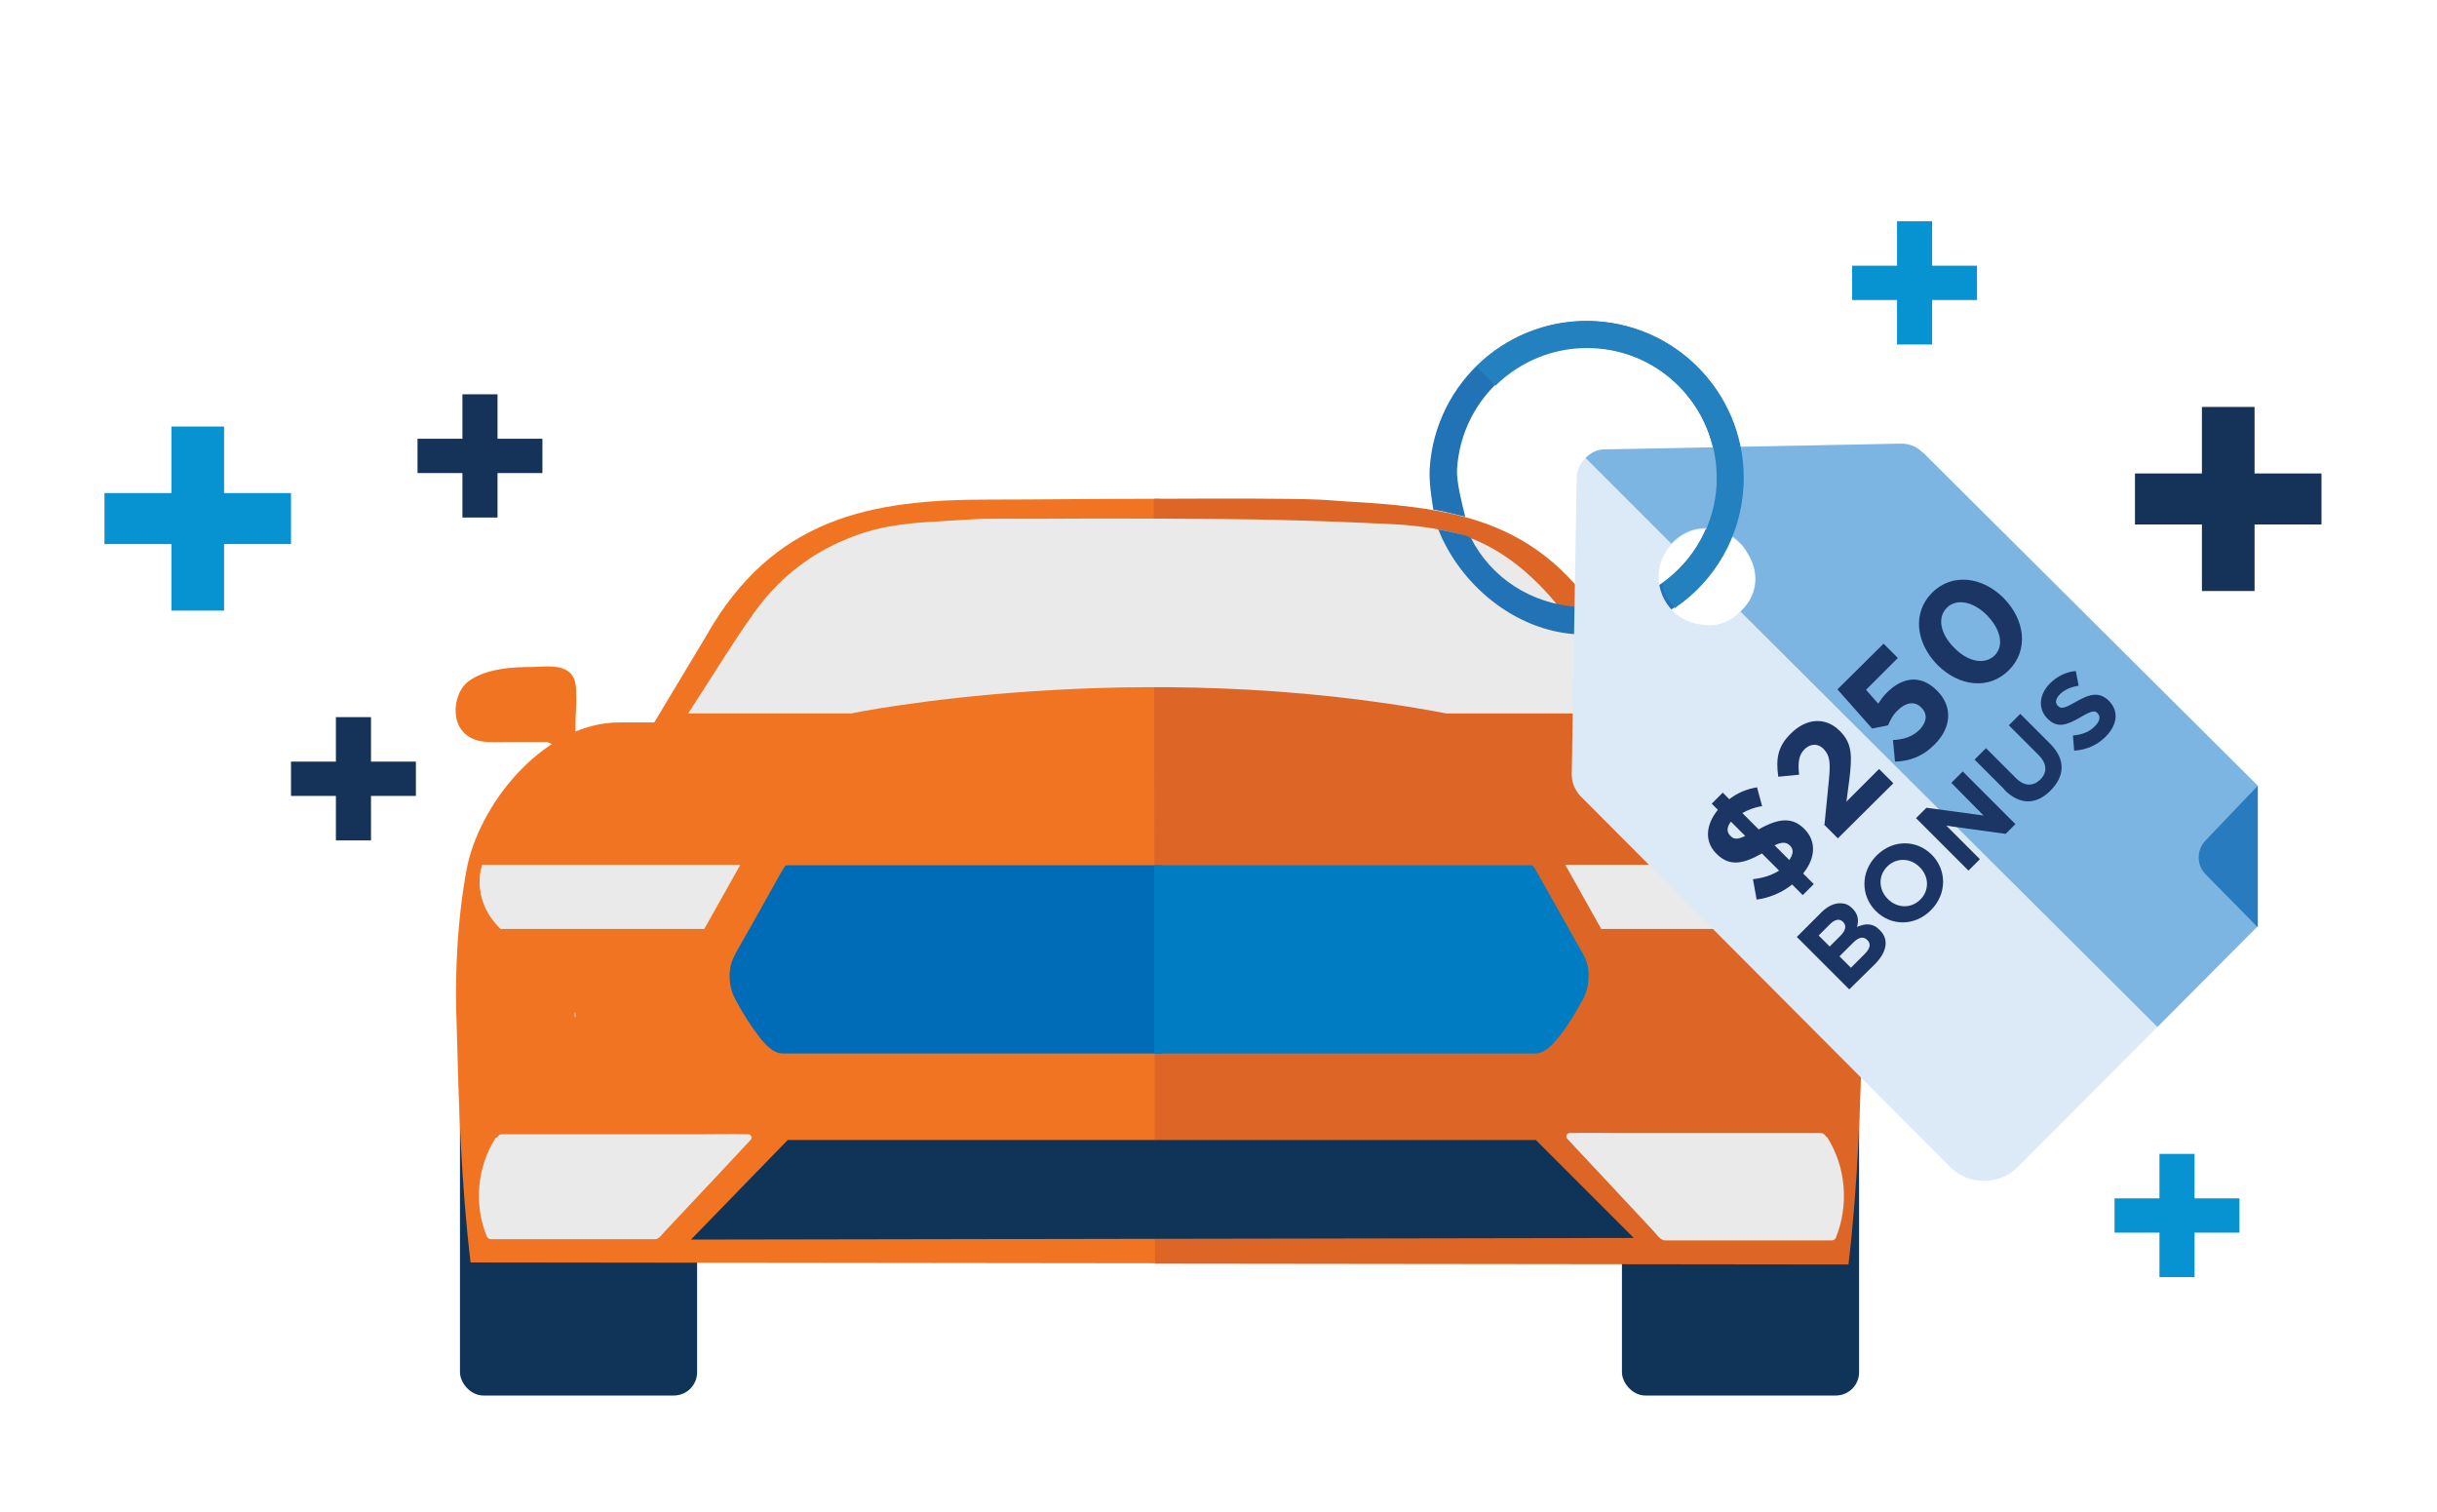 <?xml version="1.0" encoding="UTF-8"?>
<svg id="Layer_1" xmlns="http://www.w3.org/2000/svg" version="1.1" viewBox="0 0 597.1 370.4">
  <!-- Generator: Adobe Illustrator 29.2.1, SVG Export Plug-In . SVG Version: 2.1.0 Build 116)  -->
  <defs>
    <style>
      .st0 {
        fill: #dceaf8;
      }

      .st1, .st2 {
        fill: #eaeaea;
      }

      .st3 {
        fill: #153258;
      }

      .st2 {
        stroke: #eaeaea;
      }

      .st2, .st4 {
        stroke-miterlimit: 10;
        stroke-width: .2px;
      }

      .st5 {
        fill: #2173b5;
      }

      .st6 {
        fill: #006bb6;
      }

      .st4 {
        fill: none;
        stroke: #dfdfde;
      }

      .st7 {
        fill: #f07422;
      }

      .st8 {
        fill: #7cb5e2;
      }

      .st9 {
        fill: #287bbe;
      }

      .st10 {
        fill: #2481bf;
      }

      .st11 {
        fill: #007dc2;
      }

      .st12 {
        fill: #dd6626;
      }

      .st13 {
        fill: #0f3458;
      }

      .st14 {
        fill: #0793d2;
      }

      .st15 {
        fill: #1b3665;
      }
    </style>
  </defs>
  <path class="st3" d="M82.3,195h-11v-8.4h11v-10.9h8.6v10.9h11v8.4h-11v10.9h-8.6v-10.9Z"/>
  <path class="st14" d="M42,133.3h-16.4v-12.5h16.4v-16.3h12.9v16.3h16.4v12.5h-16.4v16.3h-12.9v-16.3Z"/>
  <path class="st3" d="M113.3,115.9h-11v-8.4h11v-10.9h8.6v10.9h11v8.4h-11v10.9h-8.6s0-10.9,0-10.9Z"/>
  <path class="st14" d="M473.4,84.4h-8.6v-10.9h-11v-8.4h11v-10.9h8.6v10.9h11v8.4h-11v10.9Z"/>
  <path class="st3" d="M552.4,144.8h-12.9v-16.3h-16.4v-12.5h16.4v-16.3h12.9v16.3h16.4v12.5h-16.4v16.3Z"/>
  <path class="st14" d="M537.7,312.9h-8.6v-10.9h-11v-8.4h11v-10.9h8.6v10.9h11v8.4h-11v10.9Z"/>
  <g>
    <path class="st12" d="M417.8,179.4c2.9,0,6-.1,8.9,0,0-5.9-.2-4.6-.2-8s0-5.5,2.1-7,5.7-1.1,8.1-1c5.2,0,11.8.3,16.2,3.5,3.1,2.3,4.1,7.9,2.2,11.2-2.6,4.4-7.5,3.7-11.8,3.7h-9.7l-10.9,4.6-7-6.8,2.2-.2h-.1Z"/>
    <path class="st7" d="M149.9,179.4c-2.9,0-6-.1-8.9,0,0-5.9.2-4.6.2-8s0-5.5-2.1-7-5.7-1.1-8.1-1c-5.2,0-11.8.3-16.2,3.5-3.1,2.3-4.1,7.9-2.2,11.2,2.6,4.4,7.5,3.7,11.8,3.7h9.7l10.9,4.6,7-6.8-2.2-.2h.1Z"/>
    <rect class="st13" x="112.7" y="264.7" width="58.1" height="77.2" rx="5.7" ry="5.7"/>
    <rect class="st13" x="397.4" y="264.7" width="58.1" height="77.2" rx="5.7" ry="5.7"/>
    <g>
      <path class="st7" d="M283.8,122.2c-17.9,0-27.7.2-41.7.2-28.5,0-52.8,4.3-69.3,33.8l-12.5,20.8h-8.6c-17.7,0-33.4,18.6-37.1,34.7,0,0-3.7,16.3-2.7,39.9.5,19.3,1.1,38.6,3.4,57.7l168.6.2V122.2h-.1Z"/>
      <path class="st12" d="M453.6,212.2c-3.6-16.1-19.4-34.7-37.1-34.7h-8.6l-12.5-20.8c-16.5-29.4-37.9-32.3-66.4-33.9-5.4-.3-2.1-.8-46.3-.6l.3,187.4,169.9.2c2.3-19.1,2.9-38.5,3.4-57.7,1-23.6-2.7-39.9-2.7-39.9h0Z"/>
    </g>
    <path class="st1" d="M208.5,174.8s70-14.5,145.9,0h44.7c-2.3-3.5-13-20.7-16.6-25.4-6.9-8.9-16.2-16.6-27.2-19.1-5.6-1.3-11-1.8-16.8-2-8.2-.4-16.5-.7-24.7-.9-14.9-.4-45.3-.4-60.2-.3-14.4,0-10.3-.2-24.6.7-5.7.3-11.5.9-17,2.6-11.3,3.6-20.3,10-27.3,19.8-5.3,7.4-11.1,17-16.1,24.6h39.9Z"/>
    <path class="st2" d="M181.1,212h-62.9s-3,8.2,4.5,15.5h49.8l8.7-15.5h0Z"/>
    <path class="st2" d="M383.8,212h62.9s3,8.2-4.5,15.5h-49.8l-8.7-15.5h.1Z"/>
    <path class="st1" d="M447.5,278.6c-.3-.5-.6-.9-1.3-1h-49.3c-3.9,0-7.9-.1-11.9,0h-.6c-.7.2-.8,1-.4,1.4h0c2.9,3.1,5.8,6.2,8.8,9.4,4.2,4.5,8.4,9,12.6,13.5.6.7,1.4,1.9,2.5,2h40.9c.5,0,.8-.3,1-.6,3.2-8,2.6-17.3-2.2-24.8h0Z"/>
    <path class="st1" d="M121.7,278.8c.3-.5.6-.9,1.3-.9h48.3c3.9,0,7.8-.1,11.6,0h.6c.7.2.8,1,.4,1.4h0c-2.9,3.1-5.7,6.1-8.6,9.2-4.1,4.4-8.3,8.8-12.4,13.2-.6.6-1.4,1.9-2.4,1.9h-40.2c-.5,0-.8-.3-1-.6-3.2-7.8-2.5-17,2.2-24.3h.2Z"/>
    <polygon class="st13" points="169.3 303.7 193 279.3 376.3 279.3 400.3 303.3 169.3 303.7"/>
    <g>
      <path class="st6" d="M284.7,212h-91.2c-.5,0-1-.1-1.3.4s-.6,1-.9,1.5c-.6,1.1-1.2,2.1-1.8,3.2-1.6,2.9-7.5,13.4-8.9,15.8-.7,1.3-1.3,2.4-1.6,3.8-.5,2.4-.2,5.2.8,7.4.3.6.6,1.2.9,1.7,1.6,2.9,3.4,5.8,5.4,8.3,1.4,1.8,3.3,4,5.7,4h92.9v-46.1h0Z"/>
      <path class="st11" d="M389,236.7c-.3-1.5-.9-2.6-1.6-3.8-1.3-2.4-7.3-12.9-8.9-15.8-.6-1.1-1.2-2.1-1.8-3.2-.3-.5-.5-1-.9-1.5-.3-.5-.8-.4-1.3-.4h-91.7v46.1c45.7,0,93.2,0,93.4,0,2.3,0,4.2-2.2,5.7-4,2.1-2.6,3.8-5.4,5.4-8.3.3-.6.7-1.1.9-1.7,1-2.2,1.3-5,.8-7.4h0Z"/>
    </g>
    <line class="st4" x1="140.9" y1="248.1" x2="140.9" y2="249.2"/>
  </g>
  <g>
    <path class="st5" d="M391.1,78.7c-21.2-1.3-39.4,14.8-40.8,36-.2,3.2.4,7.2.9,10.2.8,0,1.4.3,1.9.3l5.9,1.4c-.7-2.9-2.2-8.5-2-11.7,1.1-17.5,16.1-30.8,33.6-29.7,17.5,1,30.9,16,29.9,33.6v.2c-1.1,17.5-16.2,30.8-33.8,29.7-11.6-.7-21.4-7.2-26.3-16.9-.3-.2-1.2-.6-1.7-.7l-3.8-.9-2.5-.5c5.3,13.4,18.6,24.8,33.9,25.7,21.2,1.3,39.4-14.8,40.7-36,1.3-21.2-14.8-39.4-36-40.7h0Z"/>
    <g>
      <g id="Group_5375">
        <path class="st0" d="M471,110.8c-1.4-1.4-3.2-2.1-5.2-2.1l-72.7,1.6c-3.8,0-6.8,3.2-6.8,6.9l-1.2,72.6c0,1.9.8,3.8,2.1,5.2l90.6,90.9c4.5,4.5,12.1,4.6,16.6,0l58.6-58.8v-34.6c0,0-82-81.7-82-81.7ZM426.3,133c.7.7,1.3,1.6,1.8,2.5,2.7,4.1,3,9.7-1.5,14.2-3,3.1-6.6,3.9-9.8,3.3-2.6-.3-5.1-1.4-7-3.4-2.2-2.2-3.4-5.2-3.4-8.3v-.2c0-2.7,1-5.5,3.4-8,3.1-3.1,6.8-3.9,10.1-3.2,2.2.4,4.4,1.4,6.1,3.1,0,0,.1.1.2.2v-.2Z"/>
      </g>
      <path class="st8" d="M471,110.8c-1.4-1.4-3.2-2.1-5.2-2.1l-72.7,1.4c-1.8,0-3.3.8-4.6,2.1l21,21s.2-.2.3-.3c3.5-3.5,7.6-4.1,11.2-3,1.8.4,3.5,1.3,4.9,2.7,0,0,.3.3.4.4.7.7,1.3,1.5,1.8,2.4,2.7,4.1,3.1,9.7-1.4,14.2s-.2.2-.3.2l102.2,101.8,24.5-24.6v-34.6l-82-81.6h0Z"/>
    </g>
    <path id="Path_2743" class="st9" d="M553.1,227.1l-12.6-12.8c-2.3-2.2-2.4-5.9-.2-8.3l12.9-13.5v34.6h-.1Z"/>
    <path class="st5" d="M375.7,150.9c3.9.9,7.5,1,10.1-.6-3.3.5-6.7.8-10.1.6Z"/>
    <path class="st10" d="M390.5,78.7c-11.1-.5-21.5,3.9-28.8,11.1l4.7,4.7c6.1-6,14.6-9.6,23.8-9.2,17.5.7,31.1,15.5,30.4,33.1v.2c-.5,10-5.5,18.6-13,24.1l-.2.2c0,1.8.7,3.2,2,4.9s1.1,1.1,1.2,1c9.6-6.6,16-17.4,16.6-29.9,1-21.2-15.4-39.2-36.6-40.2h-.1Z"/>
    <g>
      <path class="st15" d="M431.7,197.5c-1.8.3-3.4.9-4.8,1.7l4,4c5.1-2.9,8.4-3,11.3,0h0c2.9,3,2.6,7.1-.4,10.8l2.6,2.6-2.7,2.7-2.6-2.6c-2.5,2-5.6,3.3-8.7,3.7l-.9-5c2.5-.3,4.5-.9,6.4-2.1l-4.2-4.2c-4.8,2.7-8.1,3.2-11.2,0h0c-2.9-2.9-2.6-7,.4-10.7l-1.5-1.5,2.7-2.7,1.6,1.6c2.1-1.6,4.3-2.5,6.8-2.9l1.3,4.8v-.2ZM427.7,204.9l-3.6-3.6c-1.1,1.4-1,2.6-.2,3.4h0c.8.9,1.7,1.1,3.7.1h.1ZM434.7,207l3.7,3.7c1-1.4,1.1-2.6.2-3.5h0c-.9-.9-1.9-1-3.8-.1h-.1Z"/>
      <path class="st15" d="M447,202.3l1.1-11.1c.4-4.2.3-6-1.2-7.6s-3.4-1.4-4.8,0-1.6,3.2-1.3,6.2l-5.1.5c-.6-4.3-.2-7.4,3.1-10.6,3.8-3.8,8.5-4.1,12-.6h0c3.1,3.1,3,6.2,2.3,12l-.7,5.3,8-8,3.5,3.5-13.6,13.5-3.2-3.2h0Z"/>
      <path class="st15" d="M464.3,186.6l-.5-5.3c2.6-.1,4.7-.8,6.4-2.4,1.9-1.9,2.2-4,.5-5.6h0c-1.6-1.6-3.8-1.2-5.7.7-1.2,1.1-1.9,2.5-2.4,3.7l-3.9.8-8.5-9.6,11.3-11.2,3.5,3.5-7.8,7.8,3,3.4c.6-.9,1.1-1.7,2.1-2.7,3.6-3.6,8.1-4.7,12.3-.5h0c3.9,3.9,3.6,9.1-.7,13.3-2.9,2.9-6.1,4-9.6,4.1h0Z"/>
      <path class="st15" d="M474.7,162.9h0c-5.3-5.4-6.2-12.8-1.3-17.7,4.8-4.8,12.2-4,17.5,1.3h0c5.3,5.4,6.2,12.8,1.3,17.7-4.9,4.9-12.2,4-17.5-1.3ZM486.9,150.8h0c-3.3-3.4-7.5-4.3-9.9-1.9-2.4,2.4-1.6,6.4,1.8,9.8h0c3.3,3.4,7.4,4.3,9.9,1.9,2.4-2.4,1.5-6.4-1.8-9.8Z"/>
      <path class="st15" d="M440.3,229.5l6-6c1.5-1.5,3.1-2.2,4.5-2.2s2.2.4,3.1,1.3h0c1.5,1.5,1.5,3.1,1.1,4.5,2.1-.9,3.9-1,5.6.8h0c2.4,2.4,1.6,5.5-1.3,8.4l-6.2,6.1-12.9-12.9h0ZM451.6,225.9c-.8-.9-2-.7-3.2.5l-2.8,2.8,2.7,2.7,2.6-2.6c1.3-1.3,1.6-2.5.7-3.4h0ZM454,231l-3.3,3.3,2.8,2.8,3.4-3.4c1.3-1.3,1.6-2.5.6-3.4h0c-.9-.9-2-.8-3.5.7h0Z"/>
      <path class="st15" d="M459.6,223.2h0c-3.7-3.7-3.8-9.6.2-13.6s9.8-3.9,13.5-.2h0c3.7,3.7,3.8,9.6-.2,13.6s-9.8,3.9-13.5.2ZM470.4,212.5h0c-2.2-2.3-5.7-2.5-8-.2s-2.1,5.7.1,7.9h0c2.2,2.3,5.7,2.5,8,.2s2.1-5.7-.1-7.9Z"/>
      <path class="st15" d="M469.4,200.5l2.6-2.6,14,1.9-7.9-8,2.8-2.8,12.9,12.9-2.4,2.4-14.5-2,8.2,8.2-2.8,2.8-12.9-12.9h0Z"/>
      <path class="st15" d="M491.2,193.5l-7.4-7.4,2.8-2.8,7.3,7.3c2.1,2.1,4.2,2.1,6,.4,1.7-1.7,1.7-3.8-.3-5.9l-7.4-7.4,2.8-2.8,7.3,7.3c3.9,3.9,3.6,8,.1,11.5s-7.5,3.6-11.3-.2h.1Z"/>
      <path class="st15" d="M508.2,183.9l-.3-3.7c2.1-.2,4-.8,5.4-2.3,1.2-1.2,1.4-2.3.7-3.1h0c-.7-.8-1.5-.7-4.2.9-3.3,1.9-5.7,2.9-8.2.3h0c-2.3-2.4-2-5.8.6-8.5,1.9-1.9,4.1-2.9,6.4-3.1l.7,3.6c-1.9.3-3.5,1-4.6,2.1s-1.2,2.2-.5,2.8h0c.8.9,1.7.6,4.5-1,3.3-1.9,5.7-2.5,8-.2h0c2.6,2.6,2,6-.8,8.8-2,2-4.6,3.2-7.6,3.4h-.1Z"/>
    </g>
  </g>
</svg>